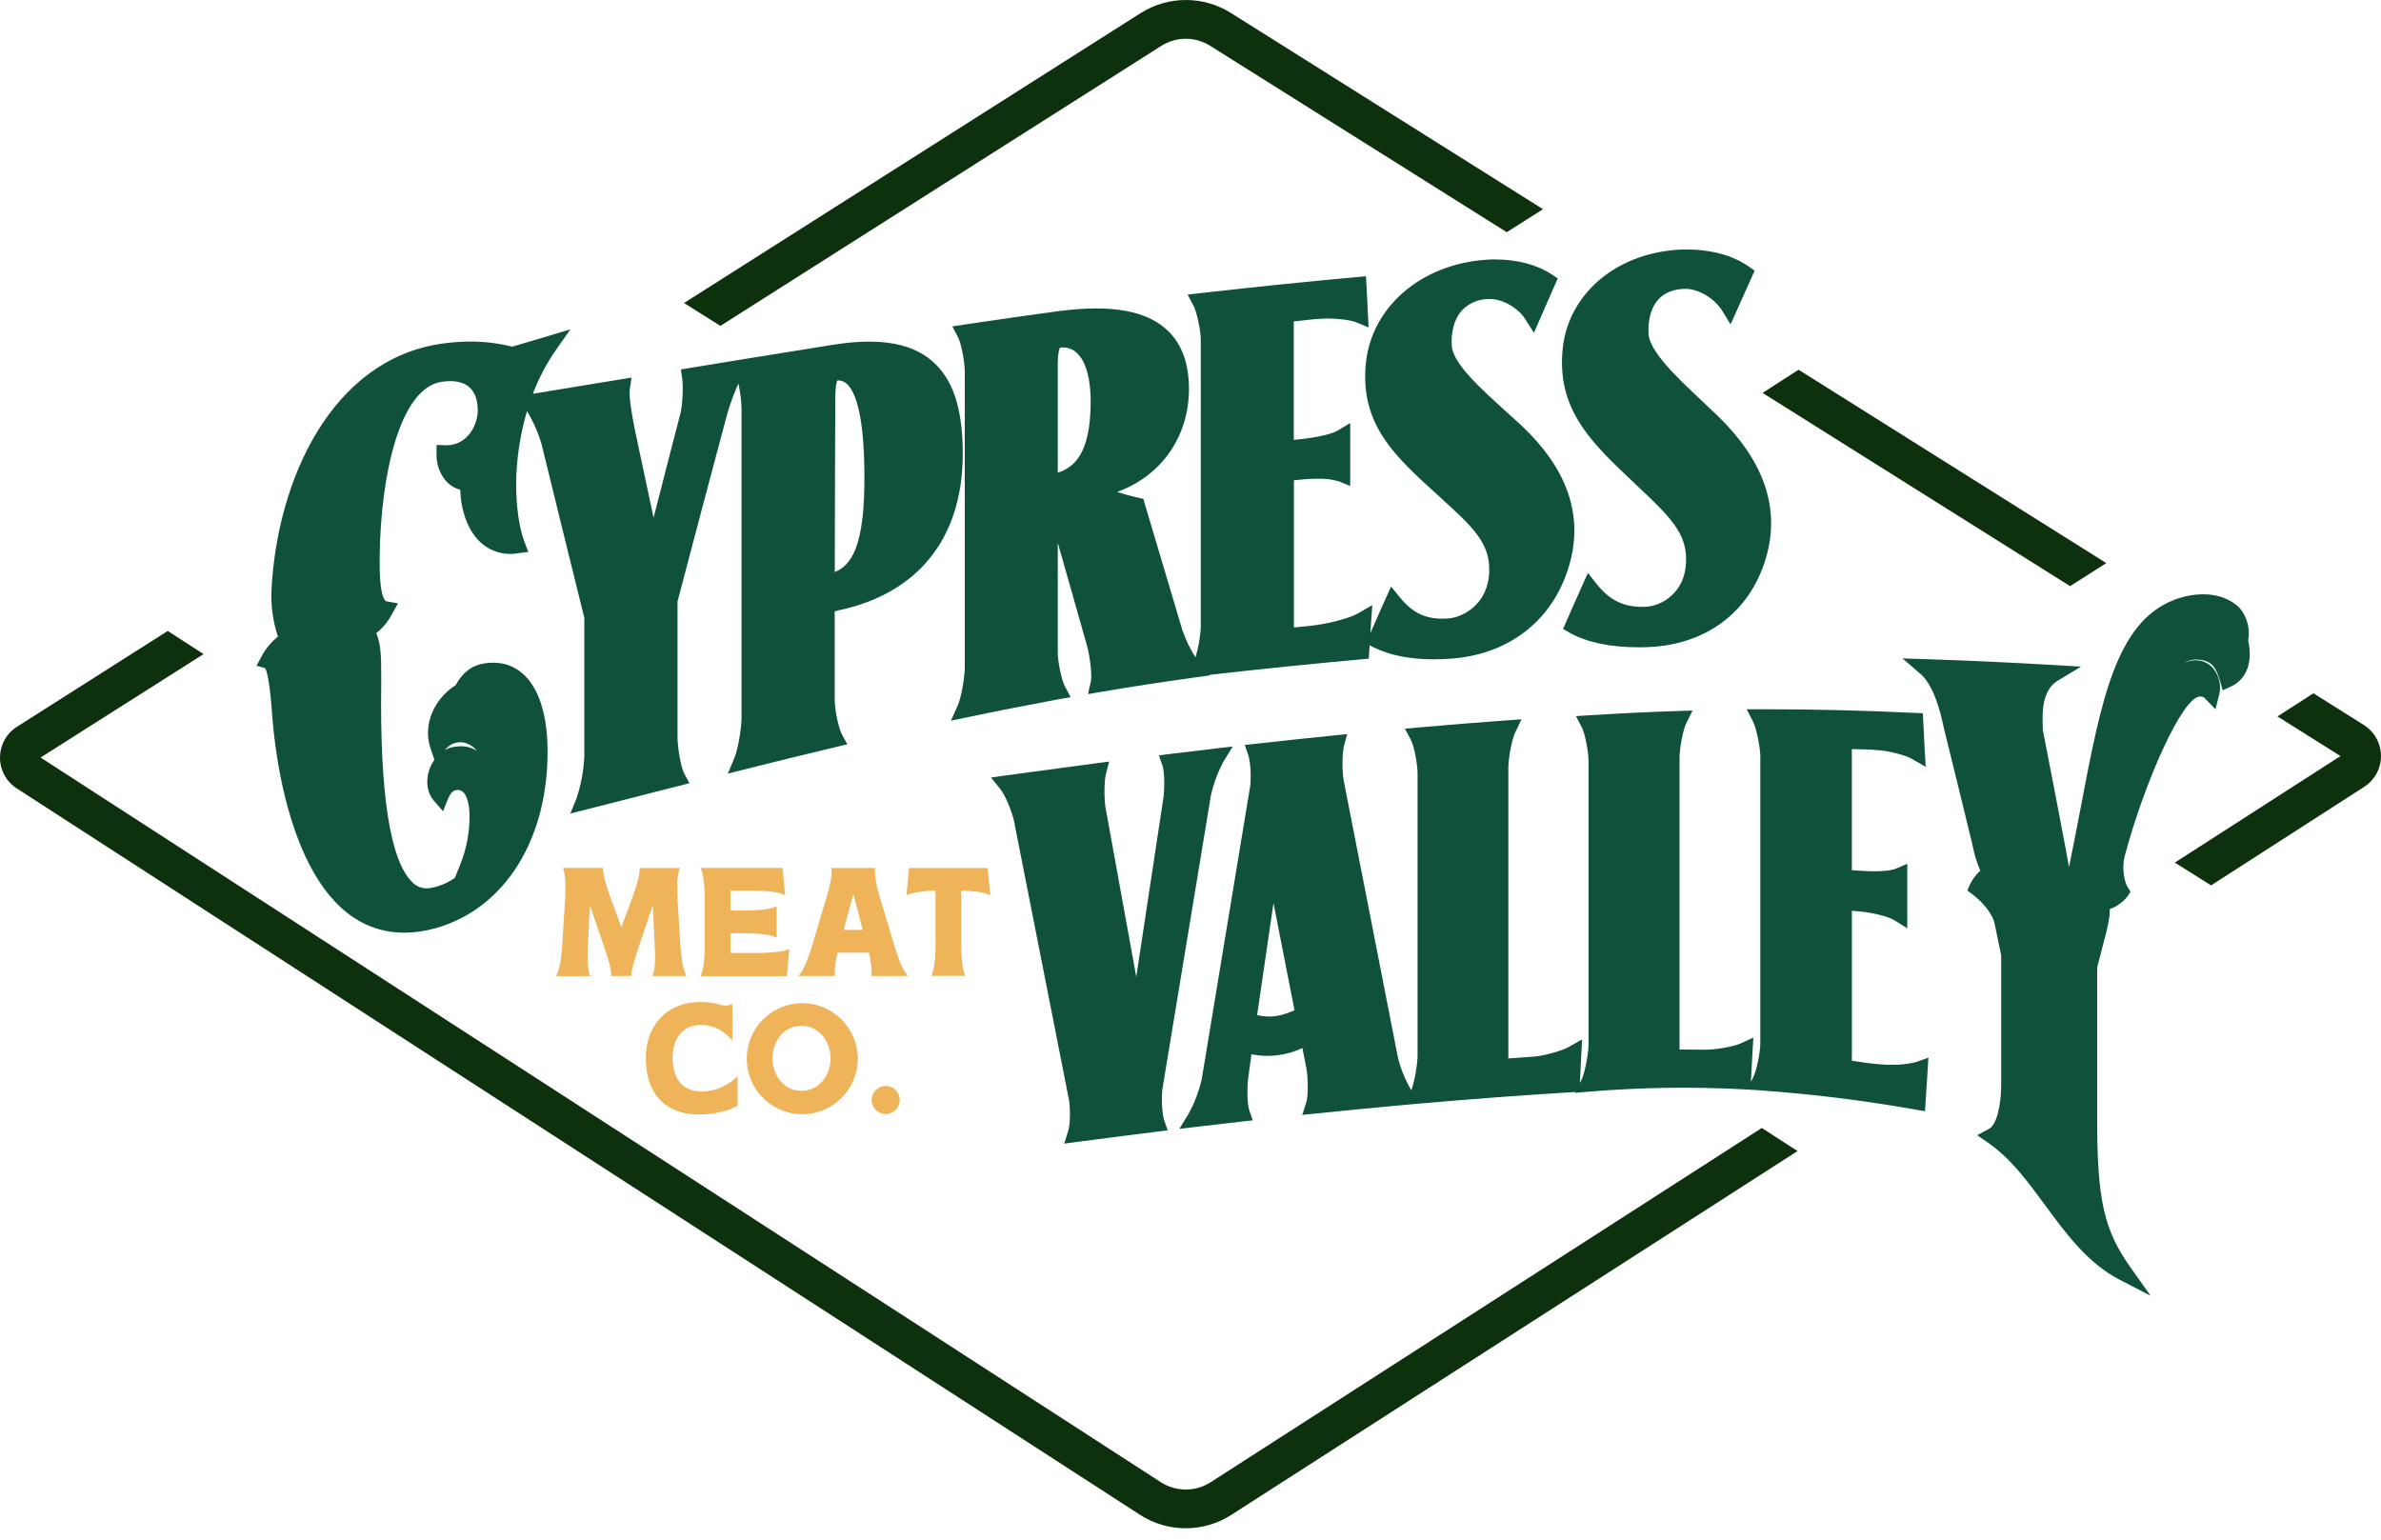 <svg width="133" height="86" viewBox="0 0 133 86" fill="none" xmlns="http://www.w3.org/2000/svg">
<path d="M132.046 43.963C132.34 43.777 132.581 43.52 132.748 43.216C132.915 42.911 133.002 42.569 133 42.222C132.998 41.875 132.908 41.534 132.738 41.231C132.568 40.928 132.324 40.674 132.029 40.491L129.228 38.728L127.216 40.02L130.737 42.233L121.483 48.185L123.508 49.458L132.046 43.963Z" fill="#0E310D"/>
<path d="M115.632 32.741L117.656 31.456L100.466 20.653L98.455 21.947L115.632 32.741Z" fill="#0E310D"/>
<path d="M98.413 63.008L67.615 82.804C67.203 83.066 66.724 83.204 66.235 83.204C65.746 83.204 65.268 83.066 64.855 82.804L2.267 42.316L11.371 36.538L9.37 35.245L0.965 40.586C0.671 40.769 0.428 41.023 0.26 41.325C0.091 41.627 0.002 41.967 2.1171e-05 42.313C-0.002 42.659 0.085 43 0.251 43.303C0.417 43.607 0.657 43.863 0.949 44.049L63.68 84.618C64.441 85.108 65.327 85.369 66.233 85.369C67.138 85.369 68.024 85.108 68.785 84.618L100.409 64.298L98.413 63.008Z" fill="#0E310D"/>
<path d="M40.241 18.204L64.876 2.558C65.284 2.302 65.755 2.166 66.237 2.166C66.718 2.166 67.19 2.302 67.598 2.558L84.166 12.971L86.19 11.686L68.75 0.72C67.995 0.247 67.122 -0.002 66.231 1.40059e-05C65.34 0.002 64.468 0.256 63.715 0.732L38.208 16.927L40.241 18.204Z" fill="#0E310D"/>
<path d="M46.823 34.098C51.256 33.165 53.726 30.108 53.778 25.492C53.796 23.041 53.323 21.416 52.292 20.376C51.116 19.191 49.272 18.829 46.55 19.256L45.405 19.44C44.064 19.653 42.723 19.867 41.379 20.089L41.219 20.116L41.092 20.135C40.468 20.234 39.846 20.336 39.224 20.441L38.03 20.637L38.103 21.101C38.18 21.581 38.128 22.759 37.968 23.249C37.539 24.888 37.119 26.535 36.697 28.186L36.508 28.919C36.158 27.254 35.803 25.587 35.444 23.918L35.402 23.687C35.309 23.195 35.118 22.169 35.183 21.73L35.278 21.091L34.639 21.196C33.014 21.465 31.389 21.732 29.765 21.996C30.099 21.117 30.54 20.283 31.078 19.512L31.866 18.393L30.556 18.79C30.542 18.79 29.227 19.193 28.613 19.364C27.851 19.174 27.069 19.078 26.285 19.079C25.734 19.081 25.185 19.122 24.641 19.202C18.533 20.103 15.478 26.77 15.164 32.969C15.125 33.847 15.248 34.726 15.527 35.56C15.147 35.862 14.834 36.241 14.608 36.671L14.331 37.188L14.812 37.324C14.918 37.508 15.059 38.074 15.182 39.66L15.196 39.845C15.334 41.89 16.341 52.1 22.584 52.1C23.115 52.096 23.645 52.026 24.159 51.893L24.257 51.869L24.334 51.848C28.231 50.752 30.677 46.802 30.584 41.724C30.53 38.777 29.395 37.018 27.552 37.018C27.33 37.019 27.109 37.043 26.892 37.09C26.09 37.265 25.654 37.892 25.46 38.268C24.235 39.036 23.62 40.507 24.035 41.752L24.264 42.443C24.136 42.622 24.037 42.82 23.97 43.03C23.764 43.669 23.865 44.306 24.243 44.737L24.749 45.316L25.035 44.602C25.108 44.427 25.236 44.194 25.434 44.147C25.484 44.135 25.535 44.128 25.586 44.127C26.094 44.127 26.227 45.046 26.227 45.528C26.238 46.483 26.059 47.43 25.701 48.315L25.404 49.041C24.997 49.326 24.533 49.518 24.044 49.605C23.852 49.641 23.654 49.626 23.47 49.562C23.286 49.498 23.122 49.388 22.993 49.241C21.787 48.016 21.215 44.315 21.295 38.231C21.295 38.011 21.295 37.834 21.295 37.706C21.295 36.696 21.279 35.983 21.019 35.369C21.387 35.074 21.689 34.705 21.904 34.285L22.235 33.704L21.577 33.588C21.561 33.588 21.187 33.494 21.208 31.279V31.104C21.26 26.493 22.346 21.679 24.66 21.329C25.971 21.131 26.685 21.679 26.687 22.93C26.687 23.715 26.129 24.872 24.936 24.872L24.385 24.855V25.343C24.366 25.883 24.542 26.413 24.881 26.834C25.099 27.089 25.388 27.272 25.712 27.36C25.726 28.265 26.01 29.392 26.671 30.122C26.948 30.433 27.299 30.667 27.692 30.805C28.085 30.942 28.506 30.977 28.916 30.906L29.511 30.829L29.296 30.269C29 29.502 28.83 28.298 28.83 26.971C28.851 25.614 29.055 24.266 29.437 22.964C29.796 23.553 30.073 24.189 30.262 24.853L30.294 24.984C31.074 28.18 31.856 31.355 32.639 34.509V42.238C32.605 43.036 32.46 43.825 32.209 44.583L31.859 45.447L32.762 45.216C34.484 44.779 36.207 44.339 37.928 43.898L38.509 43.749L38.227 43.224C38.017 42.827 37.846 41.711 37.846 41.195V33.597C38.763 30.104 39.682 26.636 40.603 23.193C40.771 22.589 40.986 21.999 41.247 21.428C41.349 21.879 41.407 22.339 41.422 22.801V40.092C41.422 40.6 41.247 41.794 41.021 42.338L40.657 43.214L41.571 42.984C43.29 42.55 45.011 42.129 46.732 41.72L47.329 41.577L47.035 41.037C46.828 40.656 46.625 39.602 46.625 39.093V34.152C46.69 34.129 46.756 34.111 46.823 34.098ZM25.736 41.685C25.572 41.686 25.408 41.706 25.248 41.743C25.101 41.777 24.96 41.832 24.83 41.907C25.091 41.638 25.245 41.538 25.483 41.486C25.894 41.395 26.311 41.549 26.65 41.951C26.379 41.773 26.061 41.681 25.736 41.685ZM46.655 22.451C46.655 21.658 46.716 21.364 46.771 21.255C47.711 21.175 48.255 22.969 48.283 26.353C48.339 30.577 47.525 31.591 46.629 31.955C46.629 29.762 46.657 22.563 46.657 22.561L46.655 22.451Z" fill="#0F513B"/>
<path d="M59.807 38.944L59.498 38.371C59.286 37.983 59.086 36.913 59.086 36.488V30.318C59.294 31.053 59.503 31.789 59.713 32.524C60.054 33.72 60.396 34.914 60.728 36.101C60.874 36.661 61.019 37.685 60.93 38.086L60.774 38.772L61.474 38.653C63.178 38.362 64.949 38.091 66.74 37.844L67.6 37.725L67.572 37.694C70.504 37.363 73.358 37.072 76.055 36.829L76.456 36.794L76.507 36.046L76.703 36.146C77.599 36.598 78.736 36.829 80.08 36.829C80.404 36.829 80.745 36.815 81.095 36.789C84.45 36.531 86.93 34.478 87.732 31.293C88.401 28.631 87.471 26.096 84.971 23.755C84.686 23.489 84.385 23.218 84.08 22.943C82.708 21.703 81.155 20.301 81.092 19.312C81.048 18.498 81.248 17.798 81.657 17.343C81.848 17.143 82.076 16.983 82.329 16.874C82.583 16.765 82.856 16.708 83.131 16.707C83.858 16.653 84.786 17.171 85.208 17.84L85.682 18.592L87.014 15.552L86.685 15.333C85.876 14.79 84.751 14.492 83.513 14.492C83.338 14.492 83.152 14.492 82.976 14.512C79.399 14.771 76.654 17.113 76.304 20.219C75.954 23.416 77.61 25.198 79.805 27.193L80.444 27.778C82.242 29.413 83.231 30.315 83.187 31.892C83.158 33.699 81.773 34.478 80.912 34.544C79.733 34.635 78.944 34.292 78.191 33.364L77.703 32.764L77.023 34.283C76.864 34.645 76.705 35.009 76.547 35.374L76.654 33.799L75.884 34.25C75.436 34.515 74.348 34.786 73.881 34.859C73.368 34.952 72.762 35.007 72.276 35.05C72.276 34.97 72.276 34.889 72.276 34.83V26.829L72.848 26.773C73.023 26.754 73.291 26.742 73.548 26.742C73.962 26.724 74.375 26.771 74.774 26.882L75.422 27.146V23.634L74.711 24.056C74.317 24.289 73.31 24.462 72.75 24.522C72.589 24.536 72.43 24.553 72.269 24.569V18.22C72.269 18.144 72.269 18.044 72.269 17.955L72.423 17.938C72.859 17.887 73.4 17.824 73.823 17.803C73.912 17.803 74.023 17.791 74.149 17.791C74.77 17.791 75.462 17.883 75.759 18.006L76.449 18.29L76.304 15.431L75.815 15.475C73.062 15.727 70.177 16.019 67.025 16.376L66.339 16.455L66.661 17.064C66.875 17.467 67.075 18.535 67.075 18.951V35.057C67.04 35.62 66.942 36.178 66.78 36.719C66.474 36.242 66.227 35.73 66.045 35.194C65.723 34.101 65.397 33.008 65.068 31.915C64.692 30.656 64.314 29.397 63.943 28.134L63.864 27.866L63.592 27.806C63.582 27.806 62.994 27.675 62.404 27.479C64.828 26.603 66.374 24.461 66.415 21.817C66.428 20.403 66.054 19.298 65.299 18.536C64.123 17.348 62.085 16.977 59.022 17.395C57.621 17.584 56.221 17.787 54.82 17.99L53.195 18.232L53.507 18.822C53.715 19.216 53.892 20.291 53.892 20.747V37.296C53.892 37.729 53.727 38.893 53.495 39.415L53.118 40.257L54.022 40.068C55.772 39.7 57.507 39.367 59.176 39.052L59.807 38.944ZM59.086 26.406V20.331C59.086 19.718 59.172 19.491 59.211 19.419C59.269 19.412 59.327 19.408 59.386 19.408C60.35 19.408 60.924 20.544 60.924 22.449C60.917 25.355 59.993 26.11 59.086 26.406Z" fill="#0F513B"/>
<path d="M90.794 26.511C91.015 26.723 91.227 26.922 91.431 27.116C93.233 28.82 94.232 29.76 94.183 31.341C94.152 33.133 92.783 33.858 91.92 33.895C90.745 33.939 89.934 33.564 89.183 32.613L88.698 32.008L88.383 32.708L87.837 33.933L87.312 35.131L87.683 35.351C88.667 35.887 89.959 36.157 91.5 36.157C91.675 36.157 91.872 36.157 92.07 36.146C95.433 36.008 97.921 34.045 98.723 30.875C99.39 28.238 98.464 25.672 95.967 23.247C95.678 22.966 95.372 22.678 95.062 22.388C93.695 21.103 92.144 19.646 92.086 18.652C92.04 17.838 92.242 17.148 92.648 16.71C92.998 16.341 93.481 16.149 94.113 16.136H94.16C94.882 16.136 95.778 16.672 96.202 17.362L96.669 18.12L98.012 15.119L97.697 14.897C96.515 14.063 95.039 13.938 94.264 13.938C94.173 13.938 94.089 13.938 93.994 13.938C90.407 14.06 87.653 16.315 87.296 19.421C86.95 22.605 88.602 24.441 90.794 26.511Z" fill="#0F513B"/>
<path d="M64.942 60.771L67.636 44.455C67.782 43.783 68.022 43.135 68.347 42.529L68.862 41.699L67.901 41.811C67.04 41.911 66.178 42.016 65.317 42.121L64.736 42.191L64.928 42.744C65.059 43.115 65.054 44.033 64.995 44.514L63.47 54.565L61.758 45.138C61.682 44.731 61.66 43.669 61.779 43.222L61.954 42.541L61.254 42.632C59.561 42.856 57.869 43.085 56.177 43.317L55.354 43.431L55.879 44.078C56.18 44.455 56.564 45.447 56.644 45.876L59.688 61.317C59.783 61.679 59.808 62.739 59.667 63.183L59.445 63.883L60.179 63.785C61.667 63.589 63.156 63.398 64.646 63.213L65.226 63.141L65.033 62.591C64.898 62.191 64.864 61.2 64.942 60.771Z" fill="#0F513B"/>
<path d="M105.645 59.477C105.436 59.477 105.254 59.477 105.12 59.459C104.654 59.433 104.122 59.358 103.652 59.284L103.444 59.255C103.438 59.147 103.438 59.039 103.444 58.931V50.878L103.908 50.916C104.444 50.962 105.433 51.163 105.818 51.405L106.539 51.856V48.25L105.885 48.53C105.787 48.572 105.475 48.669 104.682 48.669C104.402 48.669 104.146 48.656 103.982 48.644H103.926L103.441 48.607V42.161V42.049C103.441 41.992 103.441 41.92 103.441 41.846H103.553C103.994 41.855 104.495 41.864 104.904 41.904C105.351 41.922 106.382 42.151 106.811 42.398L107.57 42.837L107.516 41.962C107.499 41.682 107.486 41.401 107.472 41.121C107.458 40.841 107.448 40.549 107.43 40.264L107.404 39.842L106.982 39.822C104.08 39.686 101.38 39.619 98.724 39.619H97.569L97.919 40.3C98.136 40.736 98.329 41.818 98.329 42.242V58.3C98.329 58.721 98.138 59.783 97.921 60.205L97.807 60.428V60.393C97.825 60.114 97.837 59.838 97.851 59.559C97.865 59.281 97.875 59.017 97.893 58.745L97.942 57.961L97.228 58.286C96.802 58.479 95.783 58.637 95.302 58.637C94.806 58.628 94.313 58.626 93.817 58.626C93.817 58.488 93.817 58.339 93.817 58.255V42.315C93.817 41.865 93.992 40.801 94.197 40.39L94.547 39.689L93.758 39.716C92.126 39.768 90.442 39.85 88.754 39.957L88.031 40.003L88.368 40.645C88.558 41.027 88.734 42.067 88.734 42.511V58.344C88.734 58.854 88.516 59.964 88.354 60.293L88.249 60.499L88.373 58.062L87.627 58.486C87.198 58.729 86.127 58.992 85.701 59.022L84.255 59.125C84.255 58.99 84.255 58.852 84.255 58.775V42.862C84.255 42.417 84.43 41.346 84.639 40.915L84.989 40.181L84.177 40.239C82.505 40.36 80.824 40.495 79.18 40.642L78.48 40.703L78.809 41.328C79.012 41.718 79.184 42.751 79.184 43.194V59.017C79.151 59.659 79.034 60.294 78.834 60.906C78.505 60.343 78.255 59.738 78.093 59.108C77.079 53.929 76.066 48.754 75.054 43.581C74.977 43.171 74.954 42.107 75.075 41.669L75.25 41.008L74.567 41.076C73.083 41.227 71.6 41.384 70.119 41.549L69.532 41.615L69.725 42.172C69.865 42.573 69.9 43.564 69.821 43.991L67.127 60.289C66.97 60.967 66.721 61.619 66.386 62.229L65.879 63.057L66.845 62.943C67.694 62.842 68.543 62.74 69.392 62.646L69.975 62.581L69.784 62.024C69.657 61.651 69.662 60.716 69.721 60.244L69.905 58.894C70.867 59.086 71.865 58.963 72.752 58.544L72.978 59.697C73.063 60.156 73.091 61.189 72.962 61.593L72.743 62.278L73.459 62.205C75.164 62.029 76.869 61.865 78.527 61.714L78.715 61.697L79.269 61.648C82.116 61.397 84.985 61.182 87.8 61.011L87.998 60.998L87.974 61.045L88.809 60.975C91.63 60.743 94.464 60.699 97.291 60.844L97.755 60.869L98.28 60.904C101.204 61.111 104.116 61.471 107.003 61.982L107.528 62.071L107.562 61.546C107.579 61.257 107.598 60.967 107.618 60.671C107.637 60.375 107.658 60.09 107.675 59.796L107.719 59.081L107.045 59.323C106.588 59.438 106.116 59.49 105.645 59.477ZM72.311 56.436C71.525 56.762 71.05 56.877 70.22 56.707L71.136 50.447L72.311 56.436Z" fill="#0F513B"/>
<path d="M125.581 35.772C125.639 35.457 125.628 35.135 125.548 34.825C125.469 34.516 125.323 34.228 125.121 33.981C124.637 33.475 123.906 33.196 123.06 33.196C122.512 33.202 121.97 33.306 121.458 33.503C118.197 34.756 117.369 39.105 116.222 45.129C116.024 46.16 115.812 47.273 115.574 48.437C115.515 48.115 115.452 47.795 115.399 47.473C114.97 45.223 114.545 42.984 114.107 40.759C114.107 40.697 114.107 40.627 114.107 40.549C114.083 39.849 114.039 38.571 114.946 38.021L116.245 37.237L114.729 37.148C112.224 37.002 109.894 36.895 107.607 36.822L106.27 36.778L107.285 37.653C107.66 37.974 108.185 38.746 108.57 40.619C108.92 42.035 109.27 43.46 109.62 44.892L110.189 47.238C110.281 47.719 110.426 48.189 110.62 48.639C110.38 48.848 110.185 49.105 110.048 49.393L109.892 49.743L110.195 49.971C110.702 50.351 111.303 51.021 111.42 51.606C111.504 52.023 111.591 52.441 111.679 52.859L111.784 53.364V60.561C111.784 61.814 111.509 62.837 111.117 63.048L110.442 63.412L111.073 63.85C112.322 64.715 113.257 65.986 114.244 67.33C115.413 68.922 116.623 70.566 118.407 71.488L120.131 72.381L119.007 70.797C117.526 68.713 117.145 67.015 117.145 62.539V54.053C117.197 53.84 117.253 53.625 117.309 53.411C117.376 53.159 117.442 52.907 117.504 52.657L117.567 52.415C117.729 51.797 117.864 51.231 117.85 50.78C118.245 50.641 118.591 50.392 118.846 50.06L119.009 49.812L118.853 49.56C118.601 49.146 118.543 48.334 118.687 47.809C119.795 43.665 121.915 38.907 122.889 38.907C123.034 38.919 123.085 38.926 123.165 39.012L123.753 39.621L123.962 38.798C124.018 38.565 124.023 38.322 123.978 38.087C123.933 37.851 123.839 37.627 123.701 37.431C123.595 37.276 123.455 37.148 123.293 37.054C123.131 36.96 122.949 36.903 122.763 36.888C122.504 36.87 122.246 36.915 122.01 37.022C122.242 36.884 122.511 36.822 122.78 36.846C123.606 36.908 123.792 37.337 124.006 38.033L124.158 38.559L124.652 38.333C125.497 37.926 125.847 36.978 125.581 35.772Z" fill="#0F513B"/>
<path d="M31.137 54.356C31.302 54.006 31.379 53.224 31.403 52.837L31.568 50.157C31.577 49.981 31.584 49.806 31.584 49.607C31.597 49.278 31.566 48.949 31.491 48.628L31.438 48.483H33.679L33.688 48.593C33.688 48.943 33.963 49.77 34.092 50.123L34.709 51.79L35.327 50.125C35.465 49.756 35.731 48.956 35.731 48.595V48.485H37.98L37.928 48.63C37.85 48.942 37.816 49.263 37.827 49.584C37.827 49.78 37.827 49.961 37.842 50.158L38.007 52.839C38.031 53.217 38.117 54.022 38.273 54.358L38.35 54.521H36.435L36.494 54.367C36.589 54.16 36.589 53.667 36.589 53.422C36.589 53.225 36.589 53.052 36.571 52.856L36.468 50.545L35.678 52.889C35.566 53.259 35.276 54.066 35.276 54.409V54.521H34.141V54.416C34.141 54.081 33.884 53.257 33.748 52.896L32.947 50.552L32.837 52.863C32.828 53.059 32.82 53.232 32.82 53.428C32.816 53.746 32.847 54.063 32.914 54.374L32.974 54.528H31.058L31.137 54.356Z" fill="#EFB35A"/>
<path d="M43.898 53.077L44.092 53.015L43.947 54.526H39.124L39.192 54.372C39.328 54.022 39.367 53.246 39.367 52.852V50.165C39.367 49.77 39.323 48.98 39.192 48.637L39.124 48.483H43.709L43.856 50.002L43.658 49.925C43.308 49.787 42.506 49.75 42.094 49.75H40.806V50.857H41.666C42.059 50.857 42.867 50.832 43.211 50.694L43.386 50.626V52.376L43.211 52.308C42.861 52.17 42.068 52.133 41.666 52.133H40.806V53.232H42.341C42.752 53.235 43.161 53.207 43.567 53.147C43.68 53.137 43.791 53.114 43.898 53.077Z" fill="#EFB35A"/>
<path d="M46.646 54.519H44.603L44.733 54.344C44.988 53.994 45.23 53.254 45.368 52.816L46.165 50.136C46.279 49.768 46.492 48.959 46.448 48.616L46.433 48.488H48.884L48.866 48.607C48.888 49.128 48.984 49.642 49.15 50.136L49.957 52.816C50.093 53.254 50.317 53.984 50.583 54.344L50.72 54.519H48.665L48.691 54.39C48.686 53.993 48.633 53.599 48.535 53.215H46.776C46.708 53.565 46.587 54.117 46.629 54.39L46.646 54.519ZM48.192 51.944C48.017 51.282 47.858 50.621 47.667 49.959C47.469 50.621 47.306 51.282 47.126 51.944H48.192Z" fill="#EFB35A"/>
<path d="M52.255 52.84V49.754C51.774 49.749 51.294 49.808 50.828 49.929L50.633 50.006L50.778 48.486H55.167L55.321 50.006L55.123 49.929C54.815 49.808 54.127 49.754 53.689 49.754V52.84C53.689 53.234 53.733 54.015 53.864 54.36L53.932 54.514H52.023L52.084 54.36C52.121 54.254 52.15 54.145 52.169 54.034C52.229 53.639 52.257 53.24 52.255 52.84Z" fill="#EFB35A"/>
<path d="M39.085 62.257C36.93 62.257 36.071 60.856 36.071 59.106C36.071 57.423 37.111 55.972 39.154 55.972C39.535 55.973 39.913 56.028 40.279 56.135C40.356 56.161 40.438 56.173 40.519 56.17C40.592 56.175 40.665 56.166 40.734 56.144L40.909 56.075V58.127L40.685 57.887C40.279 57.484 39.73 57.255 39.157 57.252C38.023 57.252 37.569 58.145 37.569 59.106C37.569 60.137 38.023 60.97 39.208 60.97C39.855 60.96 40.479 60.73 40.978 60.317L41.2 60.111V61.777L41.141 61.804C40.988 61.881 40.83 61.947 40.668 62.001C40.156 62.165 39.623 62.252 39.085 62.257Z" fill="#EFB35A"/>
<path d="M47.914 59.113C47.919 59.781 47.709 60.434 47.313 60.973C46.917 61.512 46.358 61.909 45.719 62.104C45.079 62.299 44.394 62.282 43.765 62.056C43.135 61.83 42.596 61.407 42.227 60.849C41.858 60.291 41.68 59.629 41.718 58.962C41.756 58.294 42.009 57.657 42.439 57.145C42.869 56.633 43.453 56.273 44.104 56.12C44.755 55.968 45.438 56.029 46.051 56.296C46.6 56.536 47.068 56.929 47.399 57.429C47.73 57.929 47.908 58.514 47.914 59.113ZM46.394 59.113C46.394 58.22 45.794 57.301 44.771 57.301C43.749 57.301 43.148 58.22 43.148 59.113C43.148 60.006 43.74 60.934 44.771 60.934C45.802 60.934 46.394 60.007 46.394 59.113Z" fill="#EFB35A"/>
<path d="M49.486 60.659C49.641 60.661 49.792 60.709 49.919 60.797C50.047 60.885 50.146 61.009 50.203 61.153C50.261 61.297 50.275 61.455 50.243 61.607C50.211 61.758 50.135 61.897 50.024 62.006C49.913 62.114 49.773 62.188 49.62 62.217C49.468 62.246 49.31 62.229 49.168 62.169C49.025 62.108 48.903 62.007 48.818 61.878C48.732 61.748 48.687 61.596 48.688 61.441C48.69 61.232 48.776 61.032 48.925 60.885C49.075 60.739 49.276 60.657 49.486 60.659Z" fill="#EFB35A"/>
</svg>
